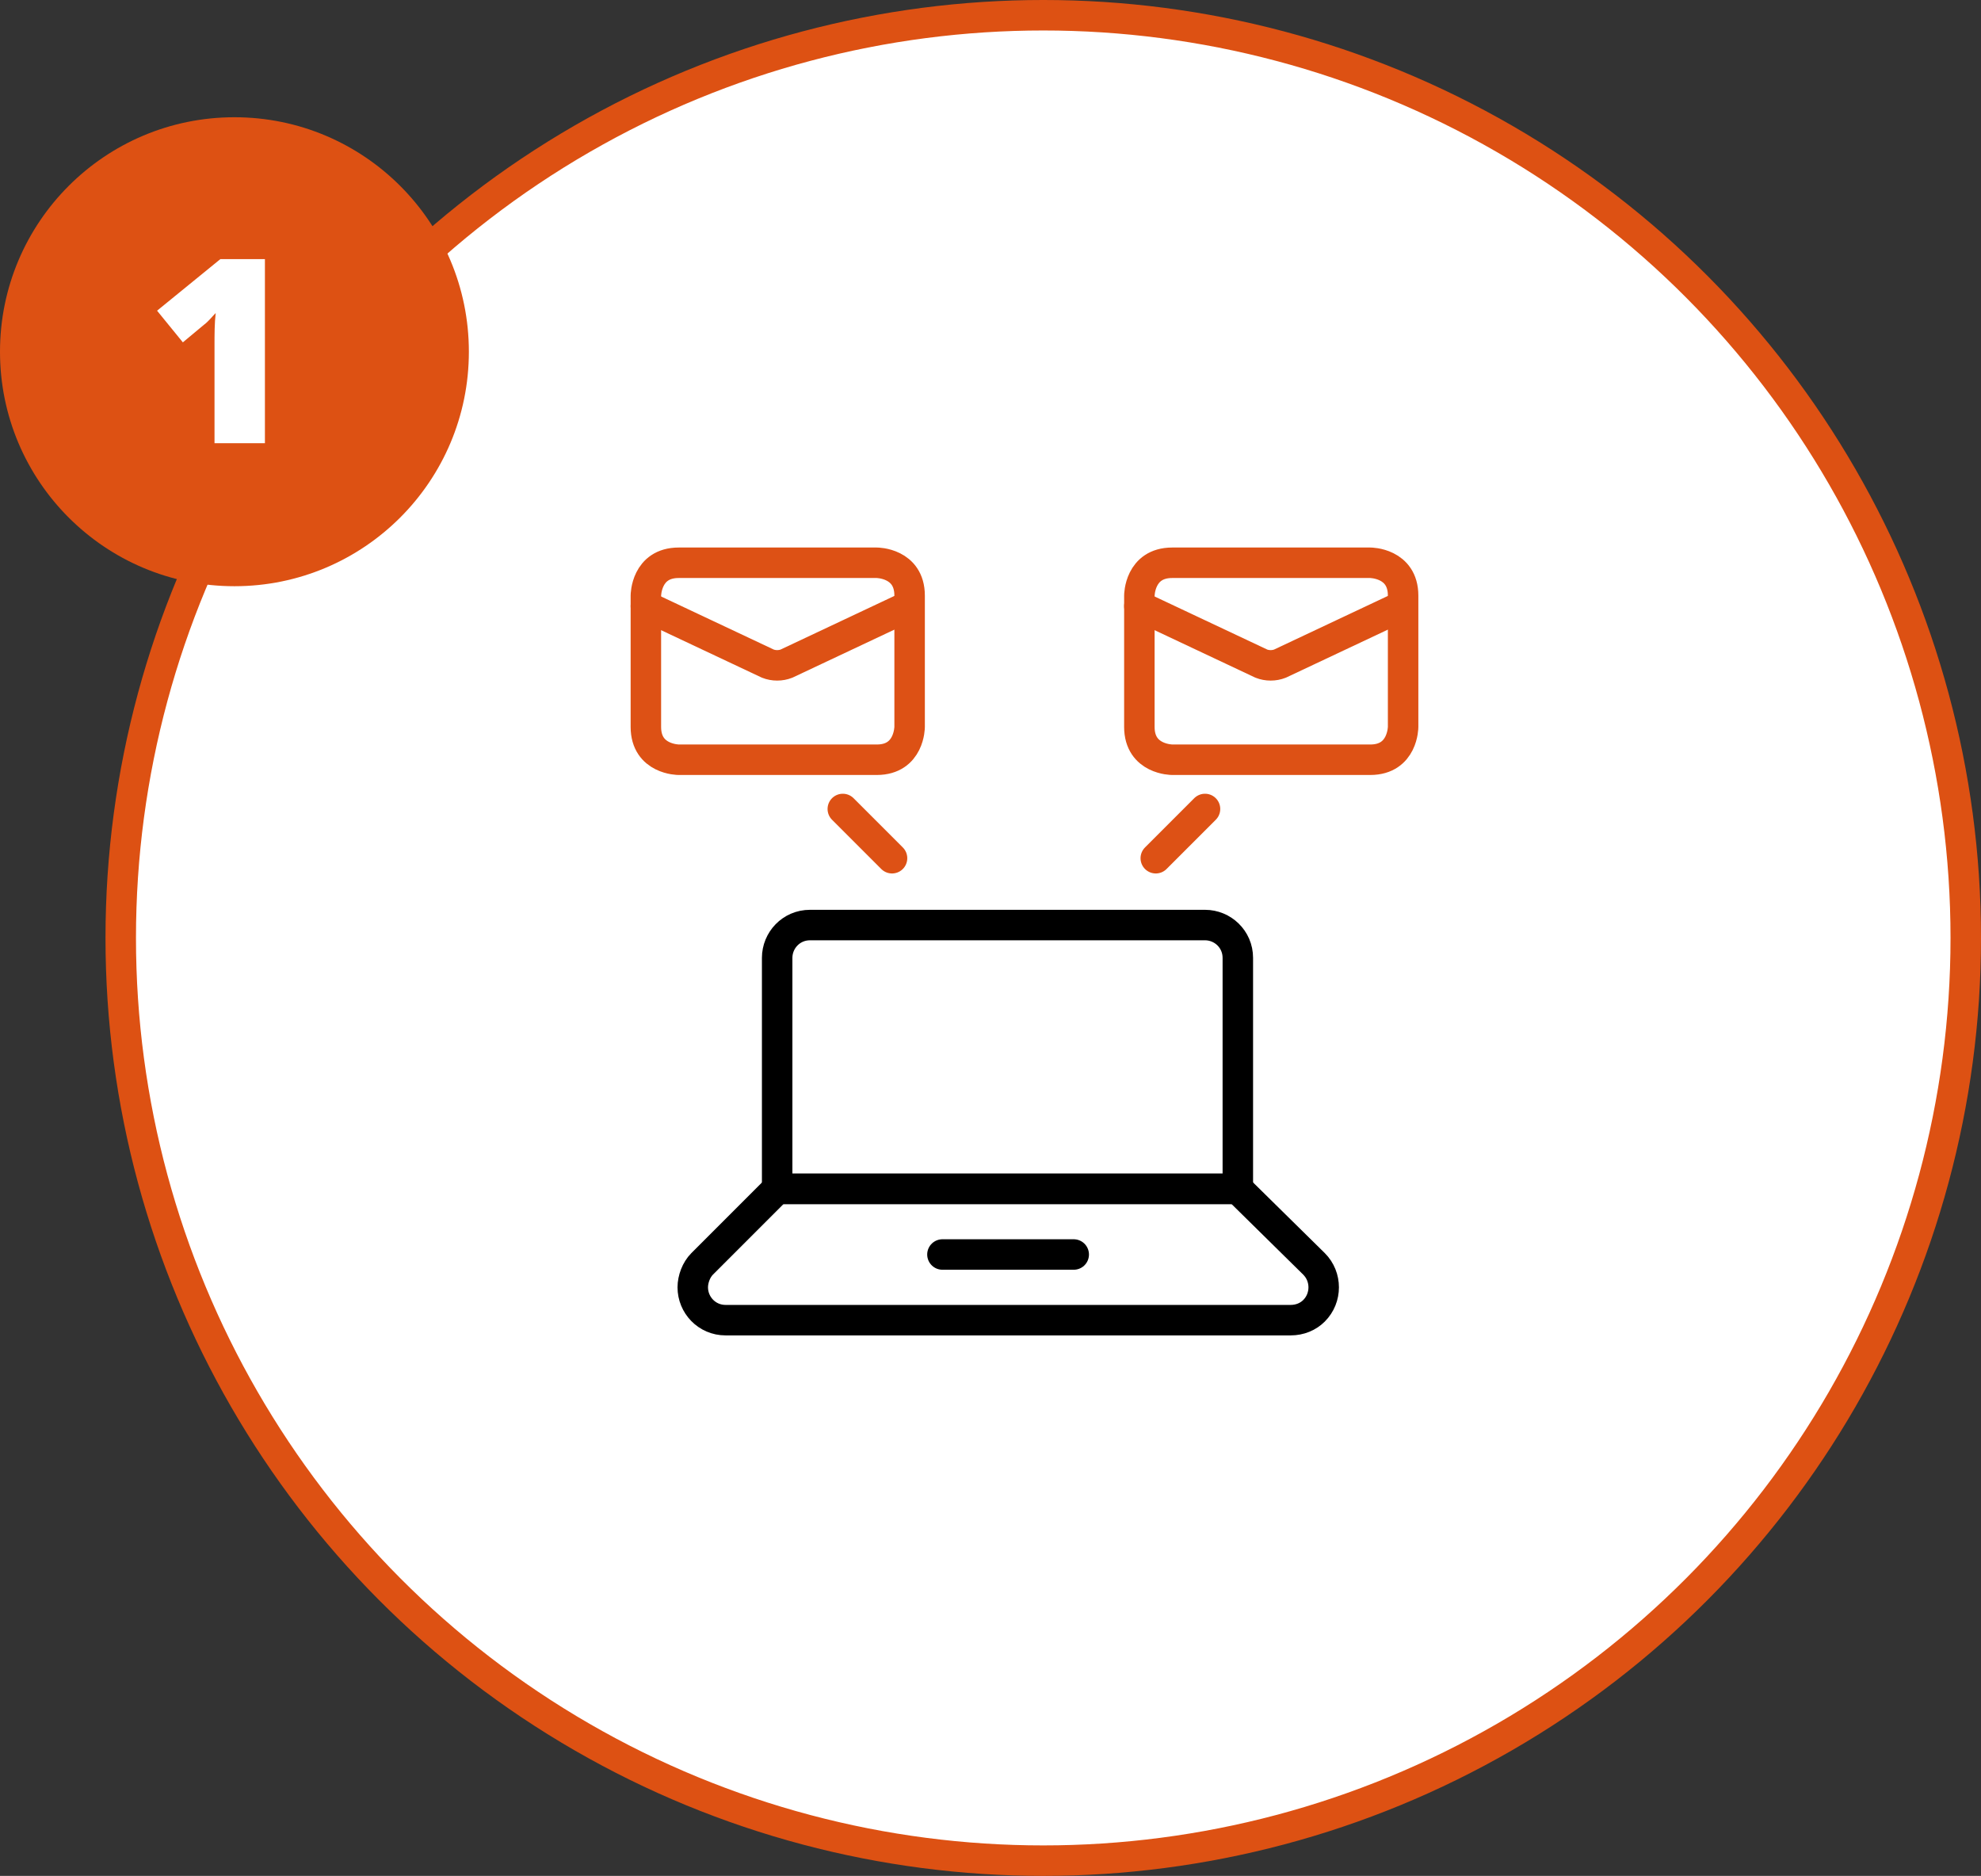 <?xml version="1.0" encoding="utf-8"?>
<!-- Generator: Adobe Illustrator 28.3.0, SVG Export Plug-In . SVG Version: 6.00 Build 0)  -->
<svg version="1.1" id="Layer_1" xmlns="http://www.w3.org/2000/svg" xmlns:xlink="http://www.w3.org/1999/xlink" x="0px" y="0px"
	 viewBox="0 0 169 160" style="enable-background:new 0 0 169 160;" xml:space="preserve">
<rect x="0" y="0" width="169" height="160" fill="#333333" stroke="none"/>
<style type="text/css">
	.st0{fill:#FFFFFF;stroke:#DD5113;stroke-width:2.6;}
	.st1{fill:none;stroke:#000000;stroke-width:2.6;stroke-linecap:round;stroke-linejoin:round;}
	.st2{fill:none;stroke:#DD5115;stroke-width:2.6;stroke-linecap:round;stroke-linejoin:round;}
	.st3{fill-rule:evenodd;clip-rule:evenodd;fill:#DD5113;}
	.st4{fill:#FFFFFF;}
</style>
<circle id="Oval" class="st0" cx="89" cy="80" r="78.7"/>
<path class="st1" d="M80.4,107h11.2"/>
<path class="st2" d="M55.1,51.7l10.4,4.9c0.5,0.2,1.1,0.2,1.6,0l10.4-4.9"/>
<path class="st2" d="M71.9,69l4.2,4.2"/>
<path class="st2" d="M102.8,69l-4.2,4.2"/>
<path class="st2" d="M57.9,48h16.9c0,0,2.8,0,2.8,2.8V62c0,0,0,2.8-2.8,2.8H57.9c0,0-2.8,0-2.8-2.8V50.8C55.1,50.8,55.1,48,57.9,48"
	/>
<path class="st2" d="M97.2,51.7l10.4,4.9c0.5,0.2,1.1,0.2,1.6,0l10.4-4.9"/>
<path class="st2" d="M100,48h16.9c0,0,2.8,0,2.8,2.8V62c0,0,0,2.8-2.8,2.8H100c0,0-2.8,0-2.8-2.8V50.8C97.2,50.8,97.2,48,100,48"/>
<path class="st1" d="M105.6,81.7c0-1.6-1.3-2.8-2.8-2.8l0,0H69.1c-1.6,0-2.8,1.3-2.8,2.8l0,0v19.7h39.3L105.6,81.7z"/>
<path class="st1" d="M112.1,107.8c1.1,1.1,1.1,2.9,0,4c-0.5,0.5-1.2,0.8-2,0.8H61.9c-1.6,0-2.8-1.3-2.8-2.8c0-0.7,0.3-1.5,0.8-2
	l6.4-6.4h39.3L112.1,107.8z"/>
<circle id="Oval_00000154402995416603647840000014925147779747535784_" class="st3" cx="20" cy="30" r="20"/>
<g>
	<path class="st4" d="M22.6,37.8h-4.3v-8.3c0-1,0-1.9,0.1-2.8c-0.3,0.3-0.6,0.7-1,1l-1.8,1.5l-2.2-2.7l5.4-4.4h3.8
		C22.6,22.1,22.6,37.8,22.6,37.8z"/>
</g>
</svg>
